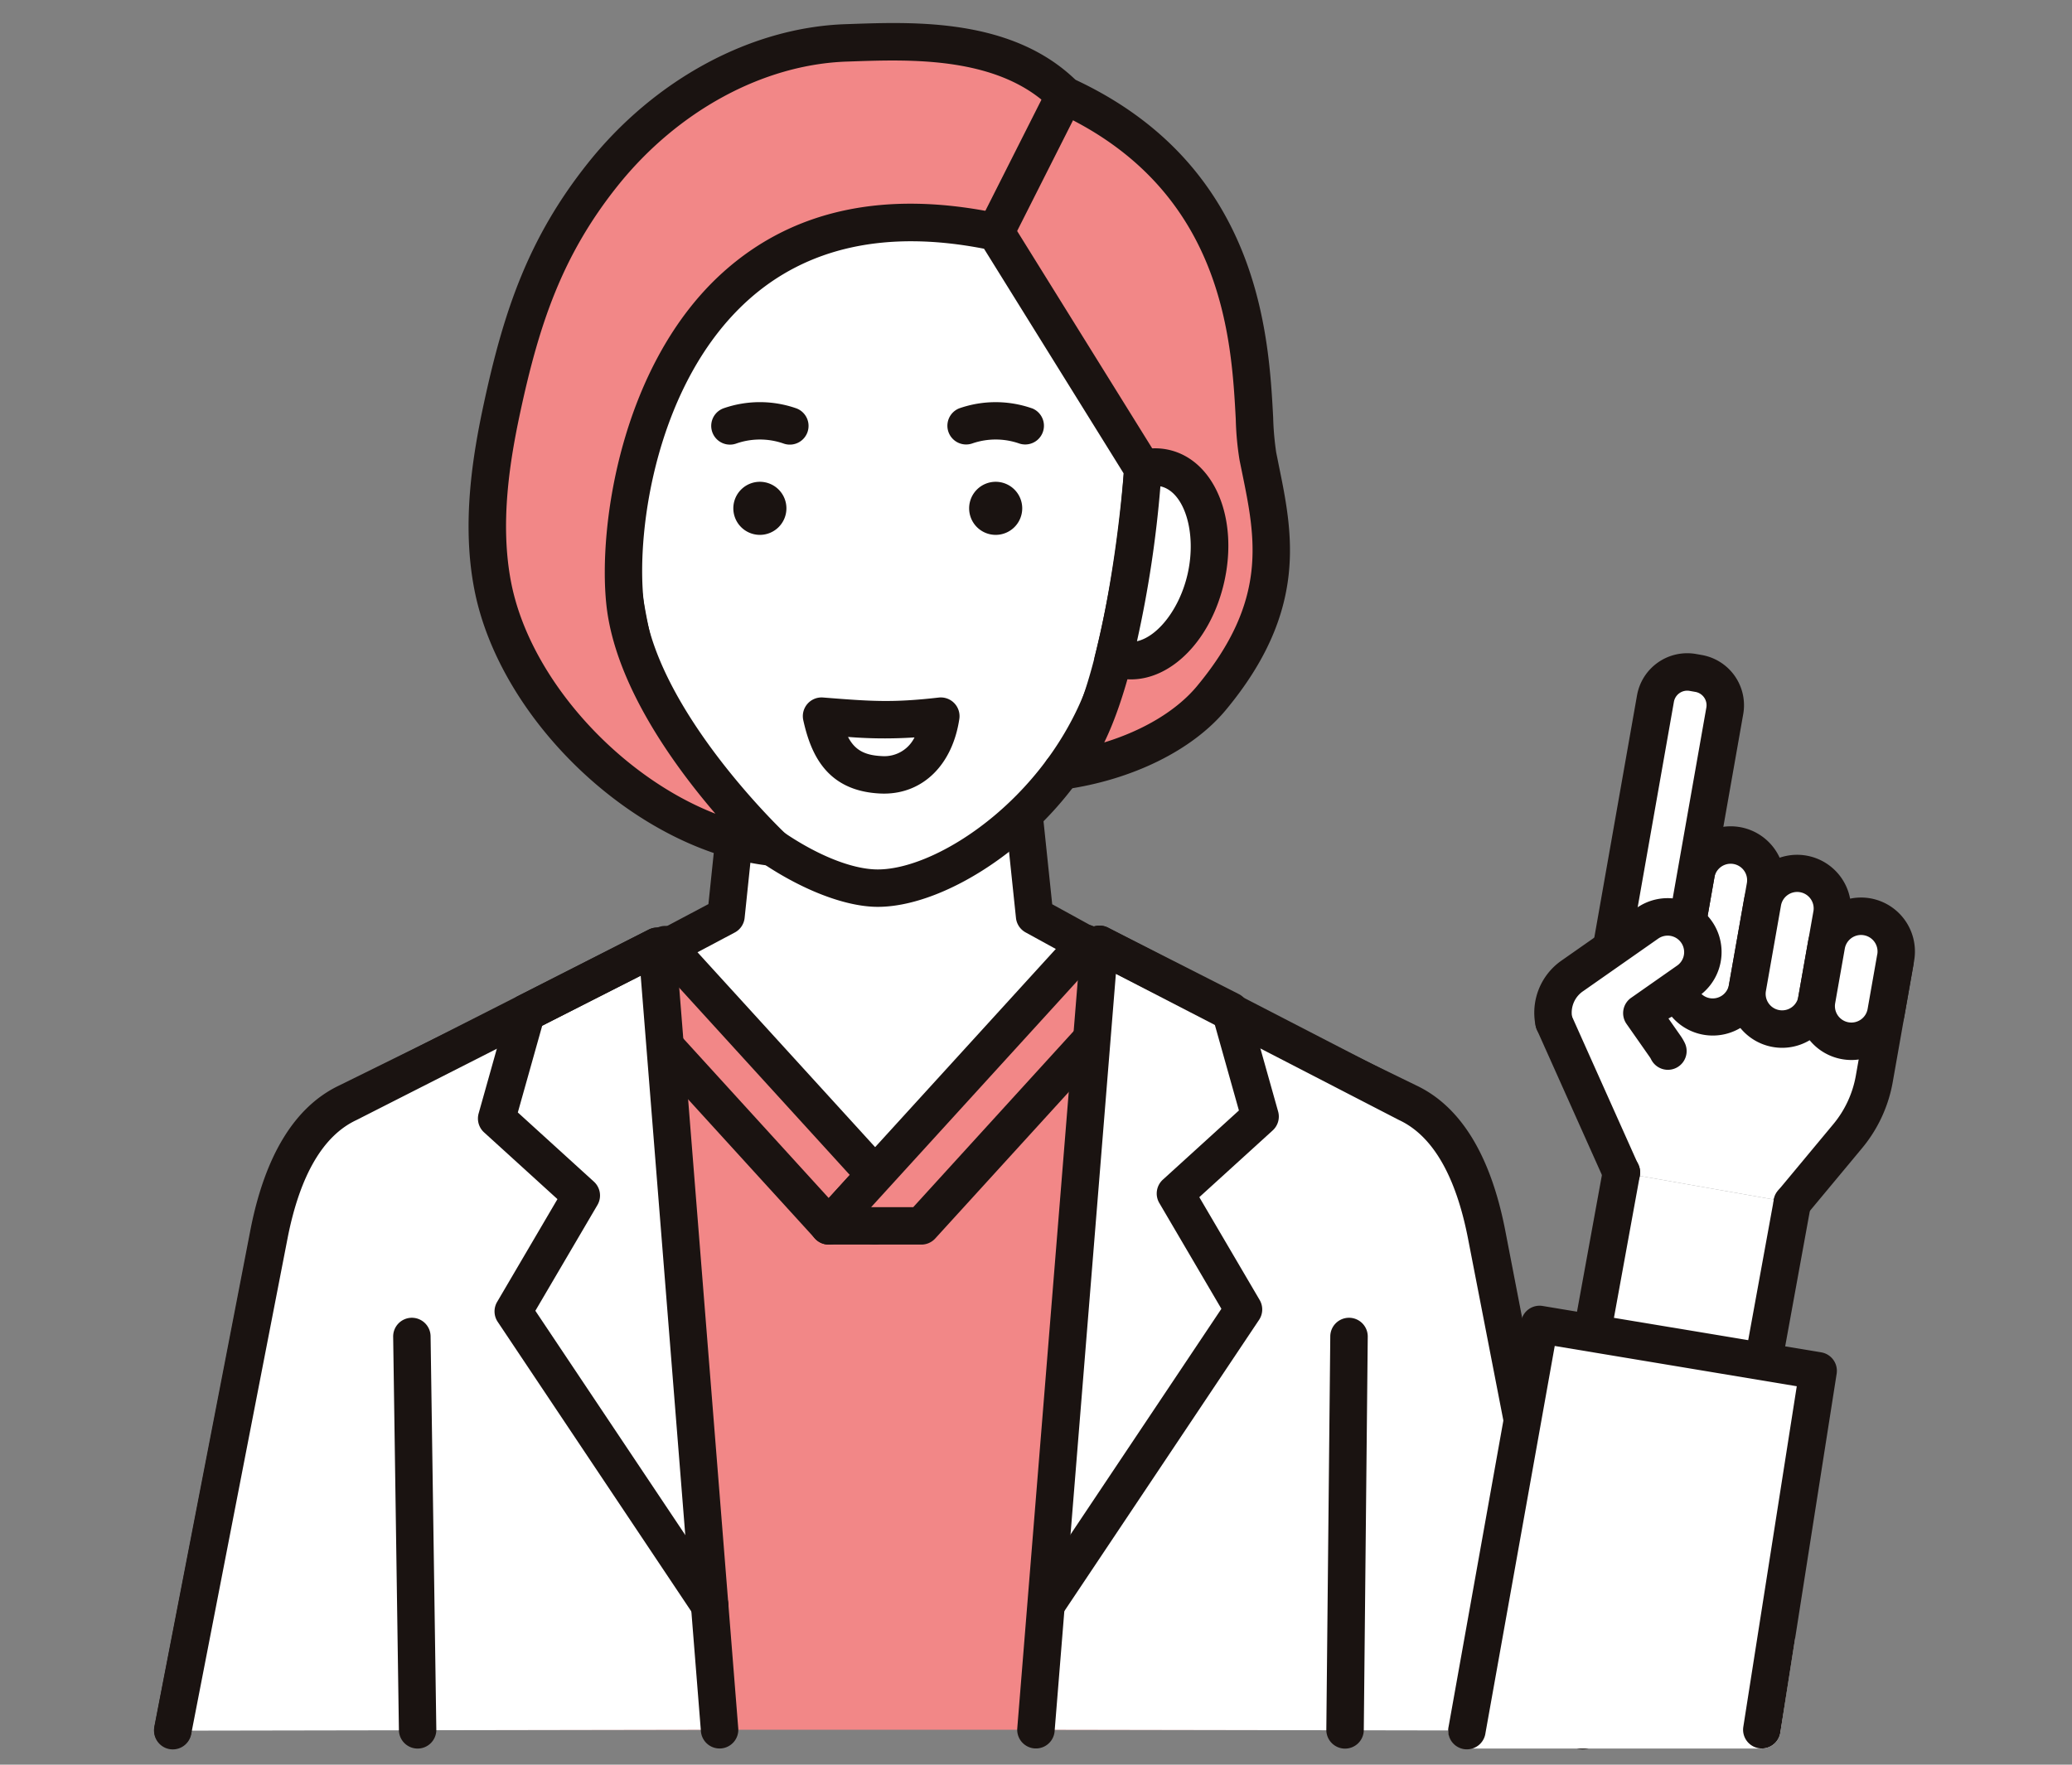 <svg xmlns="http://www.w3.org/2000/svg" xmlns:xlink="http://www.w3.org/1999/xlink" width="270" height="230" viewBox="0 0 270 230">
  <rect x="0" y="0" width="270" height="230" fill="#808080" stroke="none"/>
  <defs>
    <clipPath id="clip-path">
      <rect id="長方形_428" data-name="長方形 428" width="270" height="230" transform="translate(227 3364)" fill="none" stroke="#707070" stroke-width="1"/>
    </clipPath>
  </defs>
  <g id="img_jirei01" transform="translate(-227 -3364)" clip-path="url(#clip-path)">
    <g id="グループ_324" data-name="グループ 324" transform="translate(-915.173 1877.853)">
      <g id="グループ_308" data-name="グループ 308" transform="translate(1162.252 1489.147)">
        <g id="グループ_294" data-name="グループ 294" transform="translate(48.621 15.878)">
          <g id="グループ_287" data-name="グループ 287" transform="translate(74.845 39.551)">
            <path id="パス_1577" data-name="パス 1577" d="M1426,1607.85a5.811,5.811,0,0,0-2.859.083l-2.935,24.835c.042.014.083.024.129.035,4.522,1.027,9.456-3.729,11.023-10.619S1430.526,1608.878,1426,1607.85Z" transform="translate(-1417.769 -1605.269)" fill="#fff"/>
            <path id="パス_1578" data-name="パス 1578" d="M1423.985,1602.911a8.218,8.218,0,0,0-4.049.11,2.44,2.44,0,0,0,1.3,4.706,3.394,3.394,0,0,1,1.67-.057c3.095.7,4.739,6.037,3.519,11.414s-4.989,9.466-8.077,8.786a2.441,2.441,0,0,0-1.459,4.657c.111.036.222.066.353.1a8.126,8.126,0,0,0,1.808.2c5.317,0,10.433-5.177,12.135-12.662C1433.071,1611.835,1429.91,1604.256,1423.985,1602.911Zm-5.577,24.979h0Zm0,0h0Z" transform="translate(-1415.208 -1602.709)" fill="#1a1311"/>
          </g>
          <g id="グループ_288" data-name="グループ 288" transform="translate(3.921 81.318)">
            <path id="パス_1579" data-name="パス 1579" d="M1332.9,1693.281h-36.712l-1.748,16.744-19.545,10.366c8.563,9.842,23.862,30.394,39.163,30.494,15.483.1,30.969-20.368,39.479-30.494l-18.885-10.366Z" transform="translate(-1272.459 -1690.841)" fill="#fff"/>
            <path id="パス_1580" data-name="パス 1580" d="M1352.156,1715.693l-17.766-9.751-1.619-15.474a2.441,2.441,0,0,0-2.427-2.186h-36.712a2.44,2.44,0,0,0-2.427,2.187l-1.613,15.451-18.4,9.756a2.44,2.44,0,0,0-.7,3.758c.992,1.14,2.091,2.445,3.256,3.826,9.2,10.915,23.1,27.41,37.733,27.506h.133c15.276,0,29.506-17.2,38.929-28.6.815-.984,1.583-1.914,2.3-2.769a2.441,2.441,0,0,0-.694-3.71Zm-5.369,3.367c-8.3,10.04-22.188,26.826-35.17,26.826h-.1c-12.382-.081-25.411-15.541-34.033-25.771q-.671-.8-1.312-1.554l16.853-8.938a2.442,2.442,0,0,0,1.284-1.9l1.52-14.557h32.315l1.524,14.557a2.441,2.441,0,0,0,1.252,1.885l16.29,8.941Z" transform="translate(-1269.899 -1688.282)" fill="#1a1311"/>
          </g>
          <g id="グループ_293" data-name="グループ 293">
            <g id="グループ_291" data-name="グループ 291">
              <g id="グループ_289" data-name="グループ 289" transform="translate(0 39.551)">
                <path id="パス_1581" data-name="パス 1581" d="M1272.719,1607.85c-4.523,1.027-6.922,7.444-5.358,14.334s6.5,11.647,11.02,10.619c.094-.021.185-.045.275-.073l-3.078-24.8A5.81,5.81,0,0,0,1272.719,1607.85Z" transform="translate(-1264.435 -1605.269)" fill="#fff"/>
                <path id="パス_1582" data-name="パス 1582" d="M1275.369,1627.839c-.029.009-.058.017-.1.025-1.829.417-3.535-.9-4.386-1.718a14.4,14.4,0,0,1-3.714-7.061c-1.22-5.378.424-10.712,3.521-11.415a3.386,3.386,0,0,1,1.668.057,2.44,2.44,0,0,0,1.3-4.706,8.224,8.224,0,0,0-4.047-.111c-5.927,1.346-9.088,8.925-7.2,17.255a19.1,19.1,0,0,0,5.087,9.5,10.354,10.354,0,0,0,7.088,3.161,7.916,7.916,0,0,0,1.757-.2c.157-.035.309-.076.461-.123a2.44,2.44,0,0,0-1.437-4.665Z" transform="translate(-1261.867 -1602.709)" fill="#1a1311"/>
              </g>
              <g id="グループ_290" data-name="グループ 290" transform="translate(8.273)">
                <path id="パス_1583" data-name="パス 1583" d="M1314.6,1526.677c-36.69,0-30.338,39.755-30.338,39.755s-.076,1.415-.031,2.117c.741,11.57,1.953,18.895,3.957,25.426,4.873,15.884,21.8,27.138,30.61,27.138s25.037-10.372,30.323-27.777c1.877-6.469,2.923-10.057,4.243-24.787a18.165,18.165,0,0,0-.028-2.1c0-.077,0-.149-.007-.226C1354.136,1545.189,1351.292,1526.677,1314.6,1526.677Z" transform="translate(-1281.39 -1524.237)" fill="#fff"/>
                <path id="パス_1584" data-name="パス 1584" d="M1345.164,1531.847c-6.587-6.844-17.426-10.17-33.136-10.17-10.986,0-19.456,3.4-25.175,10.105-10.087,11.826-7.965,29.731-7.613,32.212-.045.775-.036,1.858-.018,2.15.733,11.448,1.909,18.976,4.059,25.986,5.324,17.351,23.354,28.863,32.944,28.863,5.245,0,11.986-2.959,18.032-7.915a45.391,45.391,0,0,0,14.625-21.594l.02-.07c1.922-6.625,2.98-10.275,4.319-25.209a13.016,13.016,0,0,0,0-1.825c-.009-.183-.018-.367-.024-.594l0-.107C1353.644,1551.933,1352.968,1539.956,1345.164,1531.847Zm3.155,31.926.005.182c.005.22.016.441.027.661a8.943,8.943,0,0,1,.01,1.155c-1.3,14.464-2.308,17.952-4.148,24.3-4.829,15.9-19.8,26.046-27.987,26.046-8.057,0-23.829-10.913-28.277-25.413-2.031-6.62-3.147-13.825-3.855-24.867-.028-.438.012-1.487.029-1.774a2.428,2.428,0,0,0-.023-.571c-.028-.177-2.713-17.773,6.467-28.538,4.749-5.568,11.97-8.391,21.461-8.391,14.312,0,24,2.837,29.619,8.674,6.191,6.433,7.145,15.983,6.672,28.341C1348.316,1563.64,1348.317,1563.706,1348.319,1563.773Z" transform="translate(-1278.816 -1521.677)" fill="#1a1311"/>
              </g>
            </g>
            <g id="グループ_292" data-name="グループ 292" transform="translate(23.977 33.539)">
              <path id="パス_1585" data-name="パス 1585" d="M1322.093,1591.2a14.359,14.359,0,0,0-9.508-.005,2.441,2.441,0,1,0,1.7,4.577,9.336,9.336,0,0,1,6.09-.005,2.44,2.44,0,1,0,1.722-4.567Z" transform="translate(-1310.992 -1590.391)" fill="#1a1311"/>
              <path id="パス_1586" data-name="パス 1586" d="M1385.035,1591.2a14.372,14.372,0,0,0-9.508,0,2.441,2.441,0,0,0,1.722,4.567,9.341,9.341,0,0,1,6.091.005,2.441,2.441,0,0,0,1.695-4.577Z" transform="translate(-1343.219 -1590.392)" fill="#1a1311"/>
              <path id="パス_1587" data-name="パス 1587" d="M1320.355,1611.651a3.459,3.459,0,1,0,3.459,3.459A3.459,3.459,0,0,0,1320.355,1611.651Z" transform="translate(-1314.014 -1601.274)" fill="#1a1311"/>
              <path id="パス_1588" data-name="パス 1588" d="M1383.311,1611.651a3.459,3.459,0,1,0,3.459,3.459A3.459,3.459,0,0,0,1383.311,1611.651Z" transform="translate(-1346.242 -1601.274)" fill="#1a1311"/>
            </g>
          </g>
        </g>
        <g id="グループ_299" data-name="グループ 299" transform="translate(0 117.519)">
          <g id="グループ_295" data-name="グループ 295" transform="translate(0 2.734)">
            <path id="パス_1589" data-name="パス 1589" d="M1328.232,1758.5l-36.469-17.754L1258.7,1774.6l-32.245-34.078L1190,1758.5c-5.886,2.79-8.793,9.762-10.222,17.01l-12.524,64.766h183.724l-12.524-64.766C1337.024,1768.259,1334.118,1761.286,1328.232,1758.5Z" transform="translate(-1164.812 -1738.081)" fill="#f28787"/>
            <path id="パス_1590" data-name="パス 1590" d="M1338.288,1772.474c-1.914-9.706-5.807-16.011-11.548-18.732l-36.469-17.754a2.442,2.442,0,0,0-2.814.489l-31.293,32.042-30.5-32.234a2.44,2.44,0,0,0-2.852-.511l-36.418,17.958c-5.763,2.732-9.657,9.038-11.572,18.752l-12.524,64.766a2.441,2.441,0,1,0,4.793.927l12.522-64.758c1.6-8.1,4.583-13.244,8.906-15.293l34.838-17.178,31.006,32.77a2.44,2.44,0,0,0,3.519.028l31.837-32.6,34.908,16.994c4.289,2.033,7.275,7.172,8.871,15.268l12.524,64.766a2.441,2.441,0,1,0,4.793-.927Z" transform="translate(-1162.252 -1735.521)" fill="#1a1311"/>
          </g>
          <g id="グループ_298" data-name="グループ 298" transform="translate(55.879)">
            <g id="グループ_296" data-name="グループ 296" transform="translate(0 0.157)">
              <path id="パス_1591" data-name="パス 1591" d="M1281.736,1739.419l.076.083,29.518,32.395,3.776-4.144,2.269-2.489-27.356-30.022Z" transform="translate(-1279.296 -1732.801)" fill="#f28787"/>
              <path id="パス_1592" data-name="パス 1592" d="M1289.263,1731.038a2.442,2.442,0,0,0-2.9-.535l-8.282,4.178a2.441,2.441,0,0,0-.7,3.826l29.591,32.475a2.439,2.439,0,0,0,3.607,0l6.045-6.633a2.441,2.441,0,0,0,0-3.288Zm19.507,34.676-25.625-28.123,3.758-1.9,24.61,27.009Z" transform="translate(-1276.736 -1730.241)" fill="#1a1311"/>
            </g>
            <g id="グループ_297" data-name="グループ 297" transform="translate(29.593)">
              <path id="パス_1593" data-name="パス 1593" d="M1348.411,1765.1l-2.268,2.489-3.776,4.144h12.09l29.566-32.448.1-.108-8.207-4.256Z" transform="translate(-1339.926 -1732.48)" fill="#f28787"/>
              <path id="パス_1594" data-name="パス 1594" d="M1382.685,1734.451l-8.207-4.256a2.438,2.438,0,0,0-2.927.523L1338,1767.529a2.44,2.44,0,0,0,1.8,4.084h12.09a2.443,2.443,0,0,0,1.8-.8l29.569-32.45.1-.108a2.44,2.44,0,0,0-.682-3.808Zm-31.865,32.282h-5.486l28.563-31.342,3.723,1.93Z" transform="translate(-1337.367 -1729.92)" fill="#1a1311"/>
            </g>
          </g>
        </g>
        <g id="グループ_304" data-name="グループ 304" transform="translate(0 117.637)">
          <g id="グループ_301" data-name="グループ 301" transform="translate(0 0.257)">
            <g id="グループ_300" data-name="グループ 300">
              <path id="パス_1595" data-name="パス 1595" d="M1190.111,1756.144c-5.916,2.789-8.836,9.762-10.273,17.01l-12.586,64.766,71.253-.123-8.136-102.108Z" transform="translate(-1164.812 -1733.248)" fill="#fff"/>
              <path id="パス_1596" data-name="パス 1596" d="M1229,1731a2.439,2.439,0,0,0-2.3-.046l-40.228,20.439c-5.772,2.739-9.672,9.039-11.593,18.736l-12.586,64.766a2.441,2.441,0,0,0,1.93,2.861,2.484,2.484,0,0,0,.469.045,2.441,2.441,0,0,0,2.393-1.975l12.584-64.757c1.606-8.1,4.607-13.244,8.919-15.277l.064-.032,37.01-18.8,7.847,98.476a2.44,2.44,0,1,0,4.865-.388l-8.136-102.108A2.441,2.441,0,0,0,1229,1731Z" transform="translate(-1162.253 -1730.688)" fill="#1a1311"/>
            </g>
          </g>
          <g id="グループ_303" data-name="グループ 303" transform="translate(112.472 0.001)">
            <g id="グループ_302" data-name="グループ 302">
              <path id="パス_1597" data-name="パス 1597" d="M1446.08,1755.874l-40.116-20.712-8.279,102.365,71.253.123-12.586-64.766C1454.916,1765.636,1451.995,1758.664,1446.08,1755.874Z" transform="translate(-1395.244 -1732.722)" fill="#fff"/>
              <path id="パス_1598" data-name="パス 1598" d="M1456.186,1769.851c-1.919-9.683-5.816-15.982-11.584-18.723l-40.078-20.693a2.44,2.44,0,0,0-3.552,1.972l-8.279,102.365a2.44,2.44,0,1,0,4.865.394l7.984-98.713,36.859,19.031.079.039c4.313,2.034,7.313,7.174,8.917,15.268l12.585,64.766a2.441,2.441,0,0,0,2.393,1.975,2.472,2.472,0,0,0,.469-.045,2.441,2.441,0,0,0,1.93-2.861Z" transform="translate(-1392.684 -1730.163)" fill="#1a1311"/>
            </g>
          </g>
          <path id="パス_1599" data-name="パス 1599" d="M1256.194,1780.633l8.091-13.789a2.441,2.441,0,0,0-.463-3.04l-9.913-9.019,3.178-11.306,16.087-8.174a2.44,2.44,0,0,0-2.211-4.351l-17.041,8.658a2.44,2.44,0,0,0-1.244,1.516l-3.876,13.788a2.441,2.441,0,0,0,.707,2.465l9.564,8.7-7.863,13.4a2.44,2.44,0,0,0,.076,2.591l25.6,38.3a2.44,2.44,0,0,0,4.058-2.712Z" transform="translate(-1206.511 -1730.431)" fill="#1a1311"/>
          <path id="パス_1600" data-name="パス 1600" d="M1424.322,1740.6a2.438,2.438,0,0,0-1.244-1.515l-17.041-8.659a2.44,2.44,0,0,0-2.21,4.351l16.087,8.174,3.178,11.306-9.913,9.019a2.44,2.44,0,0,0-.462,3.04l8.091,13.79-24.748,37.029a2.44,2.44,0,1,0,4.058,2.712l25.6-38.3a2.441,2.441,0,0,0,.076-2.591l-7.863-13.4,9.563-8.7a2.441,2.441,0,0,0,.707-2.465Z" transform="translate(-1281.729 -1730.161)" fill="#1a1311"/>
        </g>
        <g id="グループ_305" data-name="グループ 305" transform="translate(40.984)">
          <path id="パス_1601" data-name="パス 1601" d="M1326.442,1501.139c-7.782-7.806-20.534-7.109-28.454-6.842-12.5.42-24.14,7.638-31.737,17.163s-10.617,18.8-13.117,30.409c-1.648,7.656-2.693,15.566-1.217,23.188,3.022,15.613,19.741,32.292,36.472,34.071,0,0-17.608-16.518-19.235-31.873s6.3-57.227,48.3-48.312l19.175,30.86s-2.263,32.057-10.527,39.375c7.911-1.111,15.352-4.54,19.468-9.49,10.677-12.843,7.855-22.442,6.05-31.52C1350.182,1541.394,1354.1,1513.807,1326.442,1501.139Z" transform="translate(-1248.774 -1491.709)" fill="#f28787"/>
          <path id="パス_1602" data-name="パス 1602" d="M1351.455,1545.1a37.68,37.68,0,0,1-.395-4.575c-.57-10.651-1.753-32.752-25.763-43.982-8.3-8-20.86-7.559-29.21-7.27l-.735.025c-12.315.413-24.862,7.172-33.564,18.081-7.793,9.778-10.979,19.271-13.595,31.417-1.448,6.728-2.9,15.555-1.227,24.165,3.361,17.367,21.4,34.2,38.609,36.034a2.441,2.441,0,0,0,1.928-4.206c-.169-.159-16.967-16.089-18.478-30.351-1.006-9.493,1.8-28.517,13.592-39.15,7.7-6.94,18.047-9.2,30.767-6.723l18.2,29.291c-.723,9.2-3.663,31.632-9.652,36.935a2.441,2.441,0,0,0,1.957,4.244c8.792-1.234,16.645-5.1,21-10.347,10.782-12.97,8.719-23.037,6.9-31.92C1351.681,1546.218,1351.569,1545.672,1351.455,1545.1Zm-10.314,30.468c-2.647,3.184-6.964,5.77-12.09,7.343,5.6-11.494,7.262-32.68,7.461-35.5a2.437,2.437,0,0,0-.362-1.459l-19.175-30.861a2.441,2.441,0,0,0-1.566-1.1c-14.8-3.141-26.931-.562-36.06,7.666-13.142,11.847-16.285,32.84-15.178,43.29,1.092,10.305,8.695,20.837,14.208,27.253-12.493-4.864-24.179-17.551-26.622-30.171-1.5-7.743-.144-15.937,1.207-22.21,2.466-11.456,5.442-20.37,12.64-29.4,7.823-9.807,19-15.88,29.911-16.246l.74-.025c1.589-.055,3.346-.116,5.2-.116,7.01,0,15.332.876,20.707,6.267a2.437,2.437,0,0,0,.712.5c21.706,9.943,22.753,29.488,23.315,39.987a38.527,38.527,0,0,0,.488,5.3c.11.553.224,1.108.338,1.665C1348.766,1556.309,1350.424,1564.4,1341.141,1575.565Z" transform="translate(-1246.22 -1489.147)" fill="#1a1311"/>
        </g>
        <path id="パス_1603" data-name="パス 1603" d="M1394.462,1503.728a2.441,2.441,0,0,0-3.279,1.079l-8.984,17.8a2.441,2.441,0,1,0,4.358,2.2l8.984-17.8A2.44,2.44,0,0,0,1394.462,1503.728Z" transform="translate(-1274.711 -1496.477)" fill="#1a1311"/>
        <g id="グループ_306" data-name="グループ 306" transform="translate(122.512 55.429)">
          <path id="パス_1604" data-name="パス 1604" d="M1425,1607.85a5.81,5.81,0,0,0-2.859.083,142.434,142.434,0,0,1-3.889,25.01c.042.014,1.038-.15,1.083-.14,4.523,1.027,9.456-3.729,11.023-10.619S1429.526,1608.878,1425,1607.85Z" transform="translate(-1415.814 -1605.269)" fill="#fff"/>
          <path id="パス_1605" data-name="パス 1605" d="M1422.986,1602.911a8.218,8.218,0,0,0-4.049.11,2.44,2.44,0,0,0-1.789,2.228,141.186,141.186,0,0,1-3.814,24.524,2.44,2.44,0,0,0,1.591,2.926,3.2,3.2,0,0,0,1.694.027l.078-.012a8.115,8.115,0,0,0,1.352.113c5.317,0,10.433-5.177,12.135-12.662C1432.071,1611.835,1428.91,1604.256,1422.986,1602.911Zm-6.747,29.713.026.006Zm9.183-13.54c-1.031,4.536-3.884,8.164-6.6,8.771a147.7,147.7,0,0,0,3.053-20.191l.029.006C1425,1608.373,1426.642,1613.707,1425.422,1619.083Z" transform="translate(-1413.255 -1602.709)" fill="#1a1311"/>
        </g>
        <g id="グループ_307" data-name="グループ 307" transform="translate(31.149 168.75)">
          <path id="パス_1606" data-name="パス 1606" d="M1228.474,1834.882a2.44,2.44,0,0,0-2.4,2.475l.748,51.272a2.44,2.44,0,0,0,2.439,2.4h.037a2.441,2.441,0,0,0,2.4-2.476l-.748-51.272A2.441,2.441,0,0,0,1228.474,1834.882Z" transform="translate(-1226.069 -1834.881)" fill="#1a1311"/>
          <path id="パス_1607" data-name="パス 1607" d="M1478.193,1834.883h-.025a2.44,2.44,0,0,0-2.44,2.416l-.516,51.272a2.44,2.44,0,0,0,2.416,2.465h.026a2.441,2.441,0,0,0,2.44-2.416l.516-51.272A2.44,2.44,0,0,0,1478.193,1834.883Z" transform="translate(-1353.608 -1834.882)" fill="#1a1311"/>
        </g>
      </g>
      <g id="グループ_309" data-name="グループ 309" transform="translate(1246.79 1577.048)">
        <path id="パス_1608" data-name="パス 1608" d="M1340.454,1674.239c.989,4.443,2.707,7.41,7.768,7.644s7.23-4.051,7.769-7.644C1349.737,1674.958,1346.8,1674.742,1340.454,1674.239Z" transform="translate(-1338.013 -1671.799)" fill="#fff"/>
        <path id="パス_1609" data-name="パス 1609" d="M1353.152,1669.255c-6.1.7-8.913.478-15.066-.008a2.44,2.44,0,0,0-2.575,2.963c.951,4.275,2.952,9.223,10.038,9.552.163.007.325.011.487.011,5.091,0,8.916-3.768,9.809-9.732a2.441,2.441,0,0,0-2.692-2.786Zm-7.377,7.631c-2.223-.1-3.529-.756-4.434-2.5a59.04,59.04,0,0,0,8.664.063A4.383,4.383,0,0,1,1345.775,1676.887Z" transform="translate(-1335.453 -1669.24)" fill="#1a1311"/>
      </g>
      <g id="グループ_323" data-name="グループ 323" transform="translate(1330.898 1571.283)">
        <g id="グループ_320" data-name="グループ 320" transform="translate(0.001 0)">
          <g id="グループ_310" data-name="グループ 310" transform="translate(0 130.398)">
            <path id="パス_1610" data-name="パス 1610" d="M1512.775,1937.055h38.413l1.1-7.469h-38.1Z" transform="translate(-1510.335 -1927.145)" fill="#fff"/>
            <path id="パス_1611" data-name="パス 1611" d="M1549.728,1924.586h-38.1a2.44,2.44,0,0,0-2.4,1.986l-1.415,7.469a2.439,2.439,0,0,0,2.4,2.895h38.413a2.439,2.439,0,0,0,2.414-2.085l1.1-7.469a2.44,2.44,0,0,0-2.414-2.8Zm-3.207,7.469h-33.359l.49-2.588H1546.9Z" transform="translate(-1507.776 -1924.586)" fill="#fff"/>
          </g>
          <g id="グループ_319" data-name="グループ 319" transform="translate(11.206)">
            <g id="グループ_318" data-name="グループ 318">
              <path id="パス_1612" data-name="パス 1612" d="M1544.771,1767.267l22.272,3.927,7.224-8.685a16.017,16.017,0,0,0,3.466-7.475l1.531-8.682,1.166-6.61-44.442,7.891Z" transform="translate(-1533.423 -1699.565)" fill="#fff"/>
              <g id="グループ_311" data-name="グループ 311" transform="translate(4.515 65.261)">
                <path id="パス_1613" data-name="パス 1613" d="M1544.985,1820.234l22.272,3.927,4.391-24.1-22.272-3.927Z" transform="translate(-1542.545 -1793.693)" fill="#fff"/>
                <path id="パス_1614" data-name="パス 1614" d="M1569.526,1795.1a2.44,2.44,0,0,0-2.838,1.964l-3.957,21.713-17.465-3.08,3.951-21.685a2.44,2.44,0,1,0-4.8-.875l-4.391,24.1a2.44,2.44,0,0,0,1.977,2.841l22.273,3.927a2.436,2.436,0,0,0,2.825-1.966l4.391-24.1A2.441,2.441,0,0,0,1569.526,1795.1Z" transform="translate(-1539.985 -1791.133)" fill="#1a1311"/>
              </g>
              <g id="グループ_312" data-name="グループ 312" transform="translate(16.227 22.558)">
                <path id="パス_1615" data-name="パス 1615" d="M1576.7,1708.715h0a4.587,4.587,0,0,0-5.314,3.721l-2.33,13.217a4.586,4.586,0,0,0,3.72,5.314h0a4.587,4.587,0,0,0,5.313-3.721l2.331-13.218A4.587,4.587,0,0,0,1576.7,1708.715Z" transform="translate(-1566.542 -1706.204)" fill="#fff"/>
                <path id="パス_1616" data-name="パス 1616" d="M1574.561,1703.752a7.034,7.034,0,0,0-8.141,5.7l-2.33,13.217a7.027,7.027,0,0,0,5.7,8.141,7.024,7.024,0,0,0,8.141-5.7l2.331-13.217a7.027,7.027,0,0,0-5.7-8.141Zm.894,7.293-2.331,13.217a2.147,2.147,0,1,1-4.228-.745l2.331-13.217a2.146,2.146,0,0,1,4.228.745Z" transform="translate(-1563.981 -1703.644)" fill="#1a1311"/>
              </g>
              <g id="グループ_313" data-name="グループ 313" transform="translate(7.132)">
                <path id="パス_1617" data-name="パス 1617" d="M1562.191,1662.626l-.761-.134a4.2,4.2,0,0,0-4.866,3.407l-6.151,34.882a4.2,4.2,0,0,0,3.407,4.866l.76.134a4.2,4.2,0,0,0,4.866-3.407l6.151-34.882A4.2,4.2,0,0,0,1562.191,1662.626Z" transform="translate(-1547.907 -1659.986)" fill="#fff"/>
                <path id="パス_1618" data-name="パス 1618" d="M1560.054,1657.663l-.76-.134a6.646,6.646,0,0,0-7.693,5.387l-6.151,34.882a6.641,6.641,0,0,0,5.387,7.694l.761.134a6.7,6.7,0,0,0,1.167.1,6.645,6.645,0,0,0,6.526-5.49l6.151-34.882A6.649,6.649,0,0,0,1560.054,1657.663Zm.58,6.846-6.151,34.882a1.761,1.761,0,0,1-2.039,1.428l-.76-.134a1.76,1.76,0,0,1-1.428-2.039l6.151-34.882a1.763,1.763,0,0,1,2.039-1.428l.761.134A1.762,1.762,0,0,1,1560.634,1664.509Z" transform="translate(-1545.346 -1657.427)" fill="#1a1311"/>
              </g>
              <g id="グループ_314" data-name="グループ 314" transform="translate(25.262 26.271)">
                <path id="パス_1619" data-name="パス 1619" d="M1594.834,1716.322h0a4.586,4.586,0,0,0-5.314,3.72l-1.957,11.1a4.587,4.587,0,0,0,3.721,5.313h0a4.587,4.587,0,0,0,5.314-3.72l1.957-11.1A4.587,4.587,0,0,0,1594.834,1716.322Z" transform="translate(-1585.051 -1713.811)" fill="#fff"/>
                <path id="パス_1620" data-name="パス 1620" d="M1592.7,1711.359a7.032,7.032,0,0,0-8.141,5.7l-1.957,11.1a7.028,7.028,0,0,0,5.7,8.141l.424-2.4-.424,2.4a7.1,7.1,0,0,0,1.235.109,7.031,7.031,0,0,0,6.905-5.809l1.957-11.1a7.027,7.027,0,0,0-5.7-8.141Zm.894,7.293-1.957,11.1a2.146,2.146,0,0,1-4.227-.745l1.957-11.1a2.147,2.147,0,1,1,4.228.746Z" transform="translate(-1582.491 -1711.25)" fill="#1a1311"/>
              </g>
              <g id="グループ_315" data-name="グループ 315" transform="translate(0 31.932)">
                <path id="パス_1621" data-name="パス 1621" d="M1554.429,1729.79a4.647,4.647,0,0,0-1.187-1.168,4.587,4.587,0,0,0-5.2.042l-4.011,2.808-.665.466-.382.268-4.7,3.289a5.817,5.817,0,0,0-2.431,6.044l14.85,3.8a4.407,4.407,0,0,0-.366-.622l-3.034-4.333,6-4.2.013-.009a4.576,4.576,0,0,0,1.8-4.881A4.526,4.526,0,0,0,1554.429,1729.79Z" transform="translate(-1533.293 -1725.402)" fill="#fff"/>
                <path id="パス_1622" data-name="パス 1622" d="M1553.863,1725.829a7.026,7.026,0,0,0-9.778-1.716l-9.755,6.83a8.282,8.282,0,0,0-3.423,8.526,2.44,2.44,0,1,0,4.784-.964,3.379,3.379,0,0,1,1.439-3.562l9.754-6.83a2.153,2.153,0,0,1,2.428-.021,2.187,2.187,0,0,1,.559.548,2.11,2.11,0,0,1,.323.708,2.135,2.135,0,0,1-.8,2.251l-.047.032-5.995,4.2a2.44,2.44,0,0,0-.6,3.4l3.034,4.334a1.966,1.966,0,0,1,.165.278,2.441,2.441,0,0,0,4.4-2.115,6.926,6.926,0,0,0-.567-.964l-1.634-2.334,3.963-2.778.051-.035a7.044,7.044,0,0,0,2.763-7.466A6.936,6.936,0,0,0,1553.863,1725.829Z" transform="translate(-1530.734 -1722.85)" fill="#1a1311"/>
              </g>
              <g id="グループ_316" data-name="グループ 316" transform="translate(31.179 37.737)">
                <path id="パス_1623" data-name="パス 1623" d="M1606.838,1762.509a16.017,16.017,0,0,0,3.466-7.475l1.531-8.682,1.166-6.61-13.386,31.451Z" transform="translate(-1597.174 -1737.302)" fill="#fff"/>
                <path id="パス_1624" data-name="パス 1624" d="M1610.865,1734.78a2.438,2.438,0,0,0-2.827,1.979l-2.7,15.291a13.6,13.6,0,0,1-2.938,6.338l-7.224,8.685a2.44,2.44,0,1,0,3.752,3.121l7.223-8.684a18.5,18.5,0,0,0,3.994-8.613l2.7-15.291A2.439,2.439,0,0,0,1610.865,1734.78Z" transform="translate(-1594.615 -1734.742)" fill="#1a1311"/>
              </g>
              <path id="パス_1625" data-name="パス 1625" d="M1535.654,1752.353a2.441,2.441,0,0,0-4.456,1.993l8.785,19.633a2.44,2.44,0,0,0,4.455-1.993Z" transform="translate(-1530.863 -1705.281)" fill="#1a1311"/>
              <g id="グループ_317" data-name="グループ 317" transform="translate(34.296 31.842)">
                <path id="パス_1626" data-name="パス 1626" d="M1612.642,1727.734a4.587,4.587,0,0,0-5.313,3.721l-1.255,7.12a4.586,4.586,0,0,0,3.72,5.313h0a4.587,4.587,0,0,0,5.314-3.721l1.255-7.12A4.587,4.587,0,0,0,1612.642,1727.734Z" transform="translate(-1603.56 -1725.224)" fill="#fff"/>
                <path id="パス_1627" data-name="パス 1627" d="M1610.5,1722.772a7.036,7.036,0,0,0-8.14,5.7l-1.256,7.12a7.028,7.028,0,0,0,5.7,8.141,7.118,7.118,0,0,0,1.235.109,7.031,7.031,0,0,0,6.905-5.809l1.255-7.12A7.035,7.035,0,0,0,1610.5,1722.772Zm.894,7.294-1.255,7.12a2.148,2.148,0,0,1-2.487,1.741h0a2.145,2.145,0,0,1-1.741-2.486l1.255-7.12a2.151,2.151,0,0,1,2.113-1.774,2.178,2.178,0,0,1,.374.033A2.15,2.15,0,0,1,1611.4,1730.066Z" transform="translate(-1601 -1722.665)" fill="#1a1311"/>
              </g>
            </g>
          </g>
        </g>
        <g id="グループ_321" data-name="グループ 321" transform="translate(0 125.801)">
          <path id="パス_1628" data-name="パス 1628" d="M1512.775,1932.234h38.413l1.893-12.066h-38.147Z" transform="translate(-1510.335 -1917.728)" fill="#fff"/>
          <path id="パス_1629" data-name="パス 1629" d="M1550.521,1915.168h-38.147a2.441,2.441,0,0,0-2.4,2.011l-2.159,12.066a2.44,2.44,0,0,0,2.4,2.87h38.413a2.441,2.441,0,0,0,2.411-2.062l1.893-12.066a2.441,2.441,0,0,0-2.411-2.819Zm-3.98,12.066h-33.41l1.285-7.185h33.252Z" transform="translate(-1507.775 -1915.168)" fill="#fff"/>
        </g>
        <g id="グループ_322" data-name="グループ 322" transform="translate(0 85.043)">
          <path id="パス_1630" data-name="パス 1630" d="M1512.775,1889.487h38.413l7.34-46.779-36.3-6.044Z" transform="translate(-1510.334 -1834.222)" fill="#fff"/>
          <path id="パス_1631" data-name="パス 1631" d="M1556.37,1837.74l-36.3-6.044a2.438,2.438,0,0,0-2.8,1.977l-9.451,52.824a2.441,2.441,0,1,0,4.8.86l9.026-50.45,31.539,5.251-6.965,44.391a2.44,2.44,0,1,0,4.822.756l7.34-46.779A2.44,2.44,0,0,0,1556.37,1837.74Z" transform="translate(-1507.774 -1831.662)" fill="#1a1311"/>
        </g>
      </g>
    </g>
  </g>
</svg>
